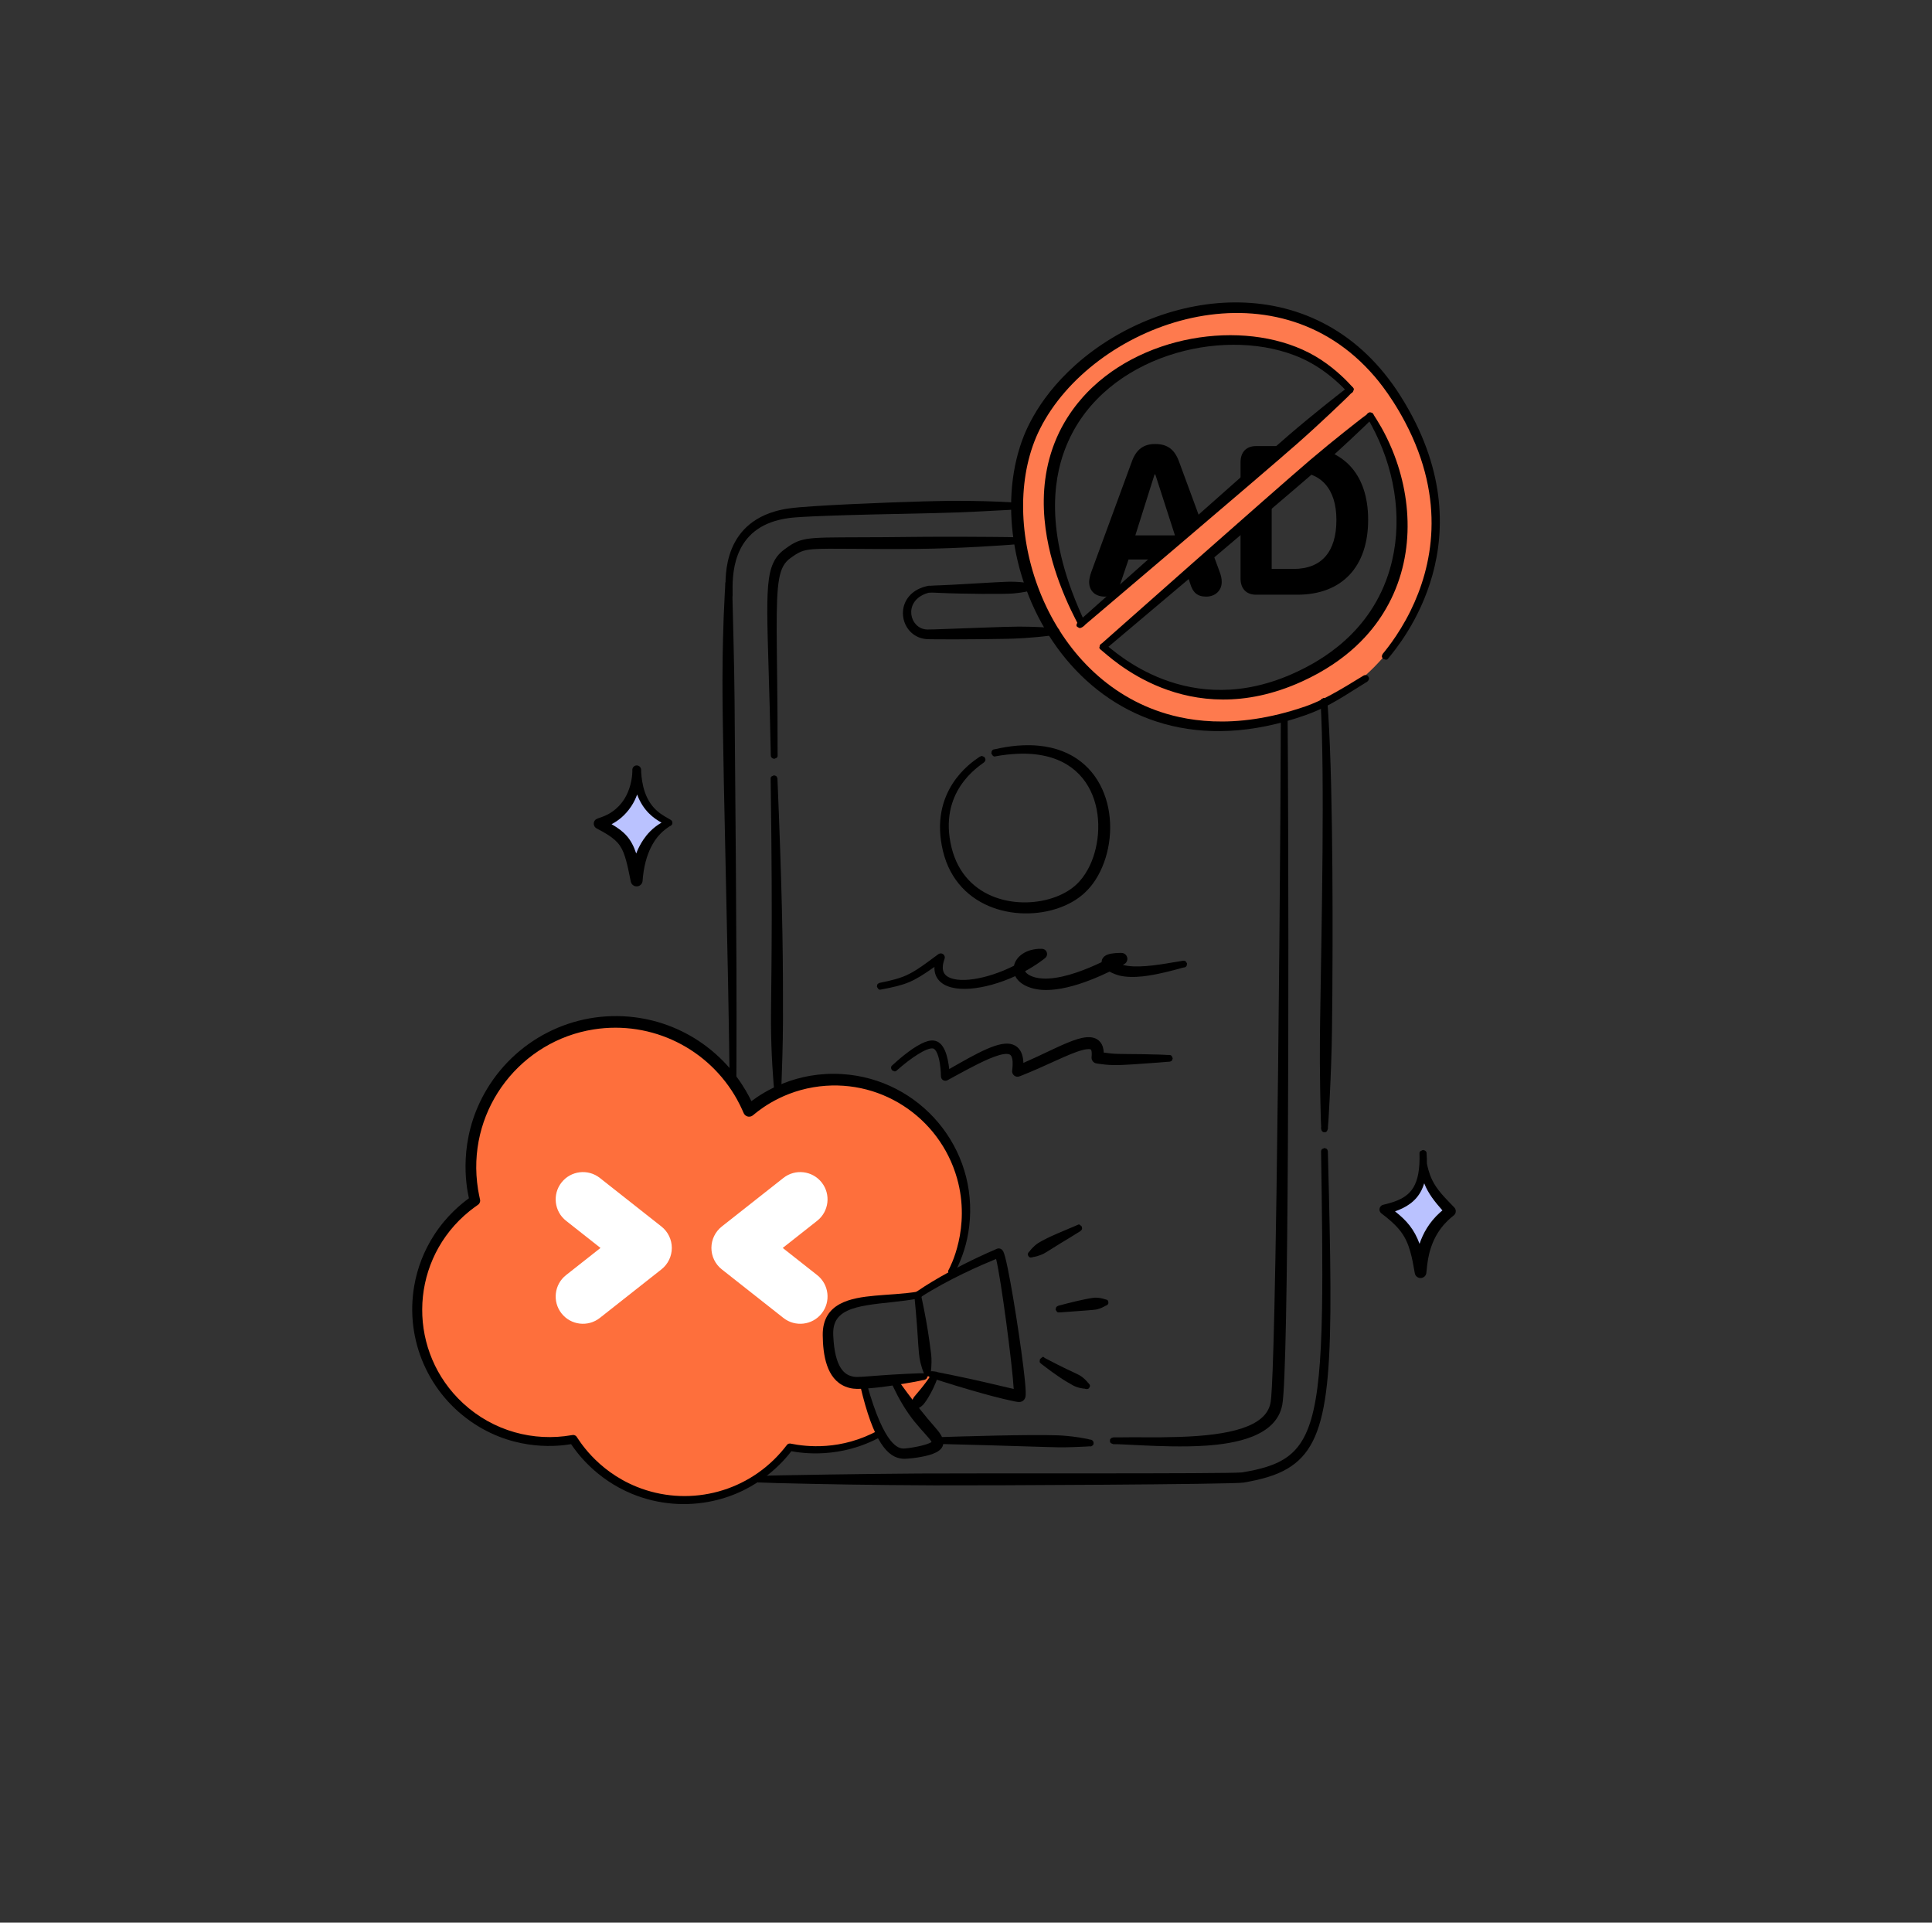 <svg width="201" height="200" viewBox="0 0 201 200" fill="none" xmlns="http://www.w3.org/2000/svg">
<rect x="0" y="0" width="201" height="200" fill="#333333" stroke="none"/>
<g clip-path="url(#clip0_728_10173)">
<path d="M114.956 62.062C115.815 62.062 116.294 61.636 116.594 60.609L117.41 58.197H122.992L123.802 60.641C124.092 61.646 124.576 62.062 125.487 62.062C126.43 62.062 127.104 61.431 127.104 60.541C127.104 60.219 127.051 59.93 126.899 59.514L122.66 48.009C122.196 46.745 121.449 46.187 120.18 46.187C118.963 46.187 118.2 46.766 117.752 48.019L113.529 59.514C113.392 59.909 113.313 60.272 113.313 60.541C113.313 61.473 113.951 62.062 114.956 62.062ZM118.116 55.691L120.116 49.357H120.196L122.238 55.691H118.116Z" fill="black"/>
<path d="M130.68 61.862H134.966C139.605 61.862 142.338 58.976 142.338 54.069C142.338 49.167 139.605 46.402 134.966 46.402H130.68C129.664 46.402 129.063 47.024 129.063 48.082V60.166C129.063 61.241 129.664 61.862 130.68 61.862ZM132.302 59.182V49.067H134.582C137.43 49.067 139.036 50.847 139.036 54.085C139.036 57.423 137.473 59.182 134.582 59.182H132.302Z" fill="black"/>
<path fill-rule="evenodd" clip-rule="evenodd" d="M127.576 31.963C139.577 31.963 149.327 41.791 149.327 53.897C149.327 66.003 139.577 75.832 127.576 75.832C115.564 75.832 105.814 66.003 105.814 53.897C105.814 41.791 115.564 31.963 127.576 31.963ZM140.479 40.379C137.157 37.089 132.594 35.059 127.576 35.059C117.389 35.059 109.117 43.394 109.117 53.66C109.117 57.715 110.407 61.467 112.599 64.525L140.479 40.379ZM114.89 67.171C118.203 70.326 122.666 72.262 127.576 72.262C137.752 72.262 146.024 63.927 146.024 53.66C146.024 49.814 144.863 46.24 142.87 43.272L114.89 67.171Z" fill="#FE7A4E"/>
<path fill-rule="evenodd" clip-rule="evenodd" d="M91.587 149.077C89.609 150.182 87.331 150.812 84.907 150.812C83.97 150.812 83.054 150.718 82.17 150.539C79.665 153.878 75.675 156.041 71.183 156.041C66.336 156.041 62.072 153.522 59.63 149.724C58.82 149.873 57.985 149.951 57.132 149.951C49.557 149.951 43.407 143.801 43.407 136.227C43.407 131.516 45.786 127.356 49.406 124.884C49.135 123.753 48.991 122.573 48.991 121.36C48.991 113.049 55.739 106.301 64.05 106.301C70.297 106.301 75.66 110.112 77.939 115.534C80.328 113.521 83.411 112.307 86.776 112.307C94.351 112.307 100.501 118.457 100.501 126.032C100.501 128.516 99.839 130.846 98.683 132.857L95.449 134.866C95.449 134.866 88.565 135.617 87.822 136.048C87.079 136.479 86.018 137.788 86.219 139.694C86.419 141.601 87.329 143.183 88.377 143.614C89.424 144.045 89.894 143.984 89.894 143.984C89.894 143.984 90.742 147.031 91.587 149.077ZM97.261 143.069C96.656 144.315 95.868 145.456 94.931 146.457C94.859 146.374 94.817 146.328 94.817 146.328L93.191 143.622C93.191 143.622 95.723 143.532 96.131 143.128C96.538 142.722 96.746 142.955 96.746 142.955L97.261 143.069Z" fill="#FE6F3C"/>
<path fill-rule="evenodd" clip-rule="evenodd" d="M59.414 150.224C58.251 150.421 53.848 151.021 49.403 148.147C44.615 145.053 42.12 139.411 43.094 133.762C43.423 131.853 44.134 130.068 45.148 128.493C46.474 126.433 48.014 125.208 48.785 124.649C48.483 123.282 47.666 118.646 50.395 113.745C53.458 108.241 59.591 104.996 66.071 105.823C68.716 106.161 71.29 107.178 73.519 108.868C76.197 110.9 77.563 113.279 78.175 114.546C79.516 113.536 82.842 111.434 87.603 111.728C95.707 112.228 101.813 119.435 100.832 127.582C100.607 129.449 100.078 130.843 99.498 132.064C99.484 132.093 99.329 132.418 99.318 132.427C99.25 132.485 99.198 132.574 99.113 132.601C99.111 132.602 98.843 132.581 98.842 132.58C98.784 132.512 98.695 132.46 98.668 132.375C98.608 132.194 98.647 132.189 98.732 132.019C98.797 131.889 101.04 127.765 99.565 122.564C97.749 116.161 91.401 111.966 84.636 113.097C80.879 113.725 78.626 115.795 78.339 116.012C78.326 116.022 78.239 116.088 78.157 116.118C78.111 116.135 77.83 116.24 77.555 116.026C77.542 116.016 77.471 115.961 77.413 115.871C77.347 115.767 77.148 115.211 76.673 114.356C73.761 109.114 67.856 106.121 61.758 107.083C54.259 108.266 48.783 115.172 49.634 122.982C49.752 124.068 49.947 124.735 49.954 124.85C49.956 124.887 49.97 125.102 49.789 125.278C49.703 125.362 49.1 125.726 48.283 126.463C42.521 131.663 42.462 140.686 48.174 145.969C51.33 148.888 55.539 149.982 59.473 149.289C59.485 149.287 59.588 149.269 59.623 149.269C59.653 149.269 59.827 149.267 59.964 149.417C60.122 149.589 61.95 152.927 66.25 154.662C71.389 156.737 77.449 155.423 81.264 151.048C81.749 150.492 81.851 150.295 81.952 150.225C82.113 150.113 82.304 150.177 82.325 150.181C83.819 150.479 87.487 150.943 91.426 148.762C91.55 148.693 91.557 148.692 91.694 148.73C91.696 148.731 91.908 148.897 91.908 148.898C91.918 148.987 91.963 149.079 91.939 149.166C91.892 149.329 91.872 149.323 91.724 149.406C87.429 151.806 83.379 151.15 82.33 150.958C81.657 151.837 78.998 155.111 74.081 156.152C71.523 156.694 68.573 156.565 65.724 155.382C62.009 153.839 60.055 151.174 59.414 150.224Z" fill="black"/>
<path fill-rule="evenodd" clip-rule="evenodd" d="M94.774 146.629C94.669 146.533 94.666 146.526 94.66 146.384C94.656 146.294 94.719 146.214 94.752 146.13C94.755 146.124 94.764 146.121 94.766 146.115C94.776 146.08 94.766 146.078 94.775 146.042C94.779 146.028 94.78 146.029 94.831 145.868C94.871 145.739 94.925 145.627 94.951 145.569C94.965 145.538 94.966 145.538 95.039 145.405C95.172 145.164 96.109 144.232 96.962 142.869C97.04 142.744 97.029 142.722 97.168 142.673C97.169 142.673 97.443 142.69 97.443 142.69C97.502 142.757 97.59 142.806 97.62 142.89C97.678 143.055 97.645 143.06 97.586 143.224C96.912 145.089 96.112 146.054 96.052 146.117C95.79 146.392 95.469 146.525 95.407 146.553C95.325 146.592 95.302 146.587 95.288 146.593C95.281 146.595 95.28 146.606 95.273 146.609C95.05 146.72 95.05 146.721 95.028 146.722C94.881 146.728 94.79 146.644 94.774 146.629Z" fill="black"/>
<path fill-rule="evenodd" clip-rule="evenodd" d="M142.365 70.399C142.442 70.525 142.442 70.533 142.409 70.679C142.387 70.77 142.313 70.842 142.246 70.908C142.23 70.922 142.125 70.973 141.442 71.407C138.972 72.974 137.688 73.731 135.812 74.394C113.429 82.276 101.672 60.273 106.126 46.436C106.413 45.546 107.619 41.766 111.914 37.94C120.927 29.914 137.158 27.584 145.746 41.255C154.987 55.964 145.706 66.933 144.422 68.497C144.328 68.612 144.318 68.615 144.172 68.629C144.169 68.63 143.902 68.549 143.902 68.549C143.856 68.466 143.777 68.393 143.767 68.302C143.759 68.208 143.811 68.119 143.847 68.03C143.872 67.971 145.405 66.269 146.751 63.533C148.973 59.025 150.517 52.109 146.172 43.892C144.515 40.756 142.883 39.004 142.534 38.625C131.844 26.967 113.617 33.856 108.205 44.594C103.571 53.792 108.237 69.489 120.224 73.876C122.986 74.888 128.23 76.093 135.804 73.483C137.483 72.905 139.187 71.927 141.855 70.28C141.874 70.268 141.986 70.198 142.134 70.234C142.28 70.267 142.287 70.272 142.365 70.399Z" fill="black"/>
<path fill-rule="evenodd" clip-rule="evenodd" d="M114.55 67.608C114.498 67.531 114.41 67.468 114.389 67.376C114.389 67.374 114.436 67.098 114.436 67.098C114.513 67.043 114.576 66.956 114.667 66.935C114.692 66.931 114.828 66.899 114.977 67.002C115.847 67.609 123.59 75.197 134.889 69.901C137.353 68.747 142.645 65.854 144.593 59.223C145.954 54.585 145.265 49.416 143.087 45.018C142.47 43.772 142.246 43.496 142.241 43.472C142.197 43.216 142.188 43.216 142.193 43.193C142.226 43.048 142.231 43.042 142.356 42.962C142.482 42.883 142.488 42.881 142.635 42.913C142.807 42.952 142.803 42.975 142.896 43.125C143.248 43.681 144.051 44.867 144.857 46.826C147.047 52.162 147.183 58.539 143.915 63.78C142.701 65.729 140.312 68.688 135.412 70.909C123.453 76.324 115.391 68.242 114.55 67.606C114.55 67.608 114.55 67.608 114.55 67.608Z" fill="black"/>
<path fill-rule="evenodd" clip-rule="evenodd" d="M112.683 65.158C112.551 65.224 112.543 65.226 112.401 65.177C112.223 65.117 112.237 65.089 112.151 64.92C111.9 64.414 111.038 62.846 110.193 60.546C108.991 57.275 107.41 51.33 109.946 45.513C111.246 42.53 113.241 40.674 113.718 40.227C120.132 34.234 131.043 33.221 137.429 37.42C139.078 38.504 140.21 39.705 140.736 40.288C140.835 40.398 140.839 40.406 140.833 40.554C140.831 40.557 140.713 40.811 140.713 40.811C140.625 40.843 140.541 40.911 140.447 40.907C140.264 40.9 140.269 40.87 140.143 40.738C137.704 38.146 135.441 37.253 134.662 36.957C126.949 34.007 115.087 37.04 111.129 45.931C110.114 48.207 108.457 53.294 111.524 61.531C111.959 62.703 112.561 64.081 112.813 64.59C112.898 64.758 112.928 64.765 112.868 64.945C112.821 65.085 112.817 65.093 112.683 65.158Z" fill="black"/>
<path fill-rule="evenodd" clip-rule="evenodd" d="M142.821 43.045C142.914 43.152 142.916 43.16 142.905 43.302C142.899 43.391 142.837 43.47 142.785 43.543C142.749 43.593 142.689 43.621 142.645 43.664C142.512 43.793 142.387 43.929 142.254 44.058C141.854 44.443 139.59 46.625 137.151 48.764C133.616 51.865 114.987 67.563 114.978 67.565C114.893 67.593 114.811 67.655 114.721 67.648C114.632 67.642 114.561 67.569 114.481 67.529C114.254 67.416 114.493 67.063 114.516 67.03C114.524 67.019 132.757 50.87 136.338 47.823C138.809 45.721 141.297 43.798 141.736 43.458C141.883 43.345 142.036 43.241 142.183 43.128C142.231 43.091 142.275 43.048 142.322 43.008C142.429 42.915 142.437 42.913 142.579 42.924C142.721 42.934 142.727 42.937 142.821 43.045Z" fill="black"/>
<path fill-rule="evenodd" clip-rule="evenodd" d="M140.73 40.306C140.823 40.414 140.825 40.421 140.815 40.563C140.809 40.653 140.748 40.732 140.696 40.805C140.659 40.856 140.599 40.884 140.554 40.928C140.42 41.059 140.294 41.197 140.159 41.328C139.755 41.719 137.465 43.937 135 46.113C131.426 49.268 112.597 65.244 112.588 65.247C112.503 65.275 112.421 65.336 112.331 65.33C112.242 65.324 112.171 65.252 112.09 65.212C111.863 65.099 112.102 64.746 112.124 64.713C112.132 64.701 130.564 48.275 134.184 45.175C136.681 43.035 139.195 41.076 139.639 40.73C139.787 40.615 139.942 40.509 140.09 40.394C140.139 40.356 140.184 40.312 140.231 40.272C140.338 40.178 140.345 40.176 140.487 40.186C140.629 40.196 140.636 40.199 140.73 40.306Z" fill="black"/>
<path fill-rule="evenodd" clip-rule="evenodd" d="M75.827 60.318C75.969 60.321 75.976 60.324 76.074 60.427C76.136 60.492 76.156 60.59 76.173 60.679C76.176 60.699 76.159 60.699 76.167 60.936C76.183 61.445 76.189 61.445 76.199 61.954C76.238 63.963 76.393 68.954 76.421 72.825C76.487 82.164 76.668 98.289 76.618 110.359C76.617 110.494 76.611 112.045 76.609 112.049C76.575 112.132 76.569 112.234 76.505 112.298C76.504 112.299 76.256 112.403 76.255 112.403C76.173 112.369 76.072 112.362 76.009 112.299C75.945 112.236 75.923 112.139 75.902 112.051C75.892 112.012 75.89 108.024 75.543 92.511C75.133 74.139 75.14 71.485 75.184 68.198C75.191 67.715 75.238 65.441 75.288 64.214C75.4 61.462 75.441 61.169 75.441 61.161C75.46 60.912 75.46 60.913 75.465 60.663C75.466 60.642 75.468 60.517 75.575 60.416C75.678 60.318 75.685 60.314 75.827 60.318Z" fill="black"/>
<path fill-rule="evenodd" clip-rule="evenodd" d="M80.919 113.976C80.777 113.979 80.77 113.976 80.667 113.877C80.602 113.815 80.582 113.717 80.558 113.631C80.552 113.611 80.57 113.61 80.545 113.379C80.48 112.779 80.486 112.778 80.443 112.177C80.305 110.277 80.267 109.291 80.226 107.692C80.15 104.701 80.376 100.029 80.251 87.305C80.233 85.488 80.224 84.465 80.177 81.015C80.175 80.872 80.178 80.866 80.276 80.762C80.277 80.761 80.521 80.651 80.522 80.651C80.605 80.683 80.706 80.687 80.771 80.748C80.837 80.81 80.857 80.908 80.884 80.994C80.891 81.015 81.023 84.456 81.034 84.757C81.433 95.131 81.471 100.239 81.46 106.118C81.455 108.551 81.347 111.466 81.33 111.93C81.304 112.647 81.314 112.647 81.267 113.363C81.257 113.522 81.266 113.612 81.265 113.615C81.175 113.847 81.182 113.851 81.167 113.866C81.068 113.969 81.062 113.973 80.919 113.976Z" fill="black"/>
<path fill-rule="evenodd" clip-rule="evenodd" d="M106.447 56.23C106.452 56.372 106.449 56.379 106.351 56.483C106.29 56.548 106.193 56.573 106.106 56.595C106.031 56.613 105.952 56.597 105.875 56.602C105.841 56.604 105.309 56.657 105.064 56.673C104.547 56.709 100.025 57.048 95.552 57.097C90.121 57.156 86.209 57.008 84.646 57.126C83.48 57.213 83.102 57.432 82.233 58.055C81.026 58.922 80.784 60.403 80.805 65.7C80.816 68.653 80.904 72.527 80.9 78.58C80.9 78.723 80.898 78.729 80.798 78.831C80.796 78.832 80.549 78.937 80.548 78.937C80.466 78.903 80.366 78.898 80.302 78.835C80.287 78.82 80.195 78.73 80.193 78.586C79.92 64.257 79.331 60.287 80.675 58.141C81.004 57.617 81.375 57.298 82.044 56.84C83.654 55.735 84.525 55.937 92.02 55.88L96.389 55.839C97.8 55.826 101.481 55.832 103.058 55.851C104.838 55.873 104.838 55.863 105.557 55.885C105.769 55.892 105.768 55.897 106.083 55.887C106.225 55.883 106.232 55.886 106.335 55.983C106.439 56.081 106.443 56.088 106.447 56.23Z" fill="black"/>
<path fill-rule="evenodd" clip-rule="evenodd" d="M106.169 52.657C106.166 52.799 106.162 52.806 106.06 52.904C105.927 53.03 105.909 53.004 105.726 53.001C105.475 52.996 105.476 53.018 104.899 53.046C103.504 53.112 100.502 53.309 97.25 53.374L90.685 53.518C82.965 53.706 82.175 53.877 82.091 53.888C76.45 54.625 76.189 59.221 76.215 61.449C76.215 61.488 76.22 61.93 76.218 61.936C76.183 62.018 76.176 62.12 76.111 62.183C76.11 62.185 75.86 62.285 75.86 62.285C75.777 62.249 75.675 62.243 75.612 62.178C75.493 62.057 75.513 62.041 75.51 61.872C75.487 60.729 74.862 54.887 80.61 53.201C81.586 52.914 82.445 52.803 84.632 52.659C89.192 52.358 96.462 52.121 98.582 52.101C101.686 52.073 103.939 52.182 105.021 52.24C105.34 52.257 105.502 52.289 105.739 52.293C105.924 52.297 105.944 52.271 106.071 52.405C106.173 52.511 106.17 52.635 106.169 52.657Z" fill="black"/>
<path fill-rule="evenodd" clip-rule="evenodd" d="M115.478 149.875C115.478 149.732 115.481 149.726 115.581 149.625C115.645 149.561 115.743 149.545 115.83 149.52C115.848 149.515 116.004 149.527 116.45 149.518C118.558 149.477 119.949 149.558 122.67 149.473C127.99 149.307 131.668 148.401 132.169 145.982C132.242 145.63 132.498 144.563 132.802 124.125C133.037 108.35 133.227 86.129 133.254 74.641C133.254 74.497 133.343 74.407 133.359 74.391C133.36 74.39 133.607 74.286 133.607 74.286C133.69 74.321 133.792 74.326 133.856 74.39C133.92 74.453 133.946 74.55 133.961 74.638C133.968 74.676 133.991 79.323 133.993 79.731C134.092 99.804 134.081 142.568 133.403 146.138C132.768 149.483 128.383 150.166 125.548 150.373C123.142 150.548 120.279 150.413 119.178 150.366C116.629 150.255 116.63 150.228 115.95 150.227C115.837 150.227 115.837 150.23 115.832 150.228C115.602 150.132 115.598 150.139 115.583 150.124C115.482 150.024 115.479 150.017 115.478 149.875Z" fill="black"/>
<path fill-rule="evenodd" clip-rule="evenodd" d="M113.773 150.138C113.76 150.28 113.756 150.286 113.646 150.377C113.508 150.491 113.49 150.457 113.311 150.45C113.28 150.448 113.281 150.464 112.929 150.477C112.51 150.492 112.159 150.518 111.514 150.535C110.278 150.568 110.278 150.56 108.653 150.515L102.813 150.339L97.701 150.203C97.559 150.199 97.466 150.107 97.451 150.091C97.45 150.09 97.346 149.85 97.346 149.849C97.38 149.767 97.387 149.666 97.449 149.603C97.572 149.479 97.589 149.499 97.763 149.493C99.792 149.431 107.055 149.195 110.124 149.309C110.702 149.331 111.448 149.417 111.563 149.43C112.074 149.489 112.486 149.556 113.114 149.677C113.168 149.687 113.372 149.744 113.375 149.745C113.401 149.749 113.428 149.75 113.454 149.752C113.6 149.766 113.68 149.863 113.694 149.879C113.787 149.993 113.775 150.117 113.773 150.138Z" fill="black"/>
<path fill-rule="evenodd" clip-rule="evenodd" d="M137.795 117.774C137.652 117.772 137.645 117.769 137.546 117.667C137.484 117.602 137.464 117.504 137.446 117.416C137.431 117.343 137.452 117.267 137.45 117.193C137.443 116.969 137.425 116.746 137.418 116.523C137.379 115.248 137.35 113.566 137.346 113.309C137.276 109.164 137.334 106.853 137.372 104.265C137.482 96.873 137.845 80.45 137.385 72.978C137.376 72.835 137.379 72.828 137.472 72.721C137.473 72.719 137.712 72.599 137.713 72.599C137.798 72.628 137.9 72.627 137.967 72.685C138.035 72.744 138.058 72.842 138.09 72.926C138.091 72.927 138.135 73.464 138.172 74.014C138.747 82.635 138.639 99.618 138.614 103.496C138.593 106.774 138.553 108.475 138.543 108.908C138.533 109.359 138.467 111.654 138.339 114.197C138.339 114.206 138.21 116.528 138.21 116.535C138.196 116.758 138.171 116.981 138.157 117.204C138.144 117.41 138.161 117.411 138.154 117.427C138.055 117.655 138.062 117.659 138.046 117.674C137.944 117.773 137.937 117.777 137.795 117.774Z" fill="black"/>
<path fill-rule="evenodd" clip-rule="evenodd" d="M129.202 153.164C129.451 153.112 131.476 152.848 132.985 152.111C136.239 150.524 137.347 147.016 137.537 136.326C137.621 131.658 137.533 125.83 137.441 119.783C137.439 119.638 137.526 119.547 137.541 119.531C137.542 119.53 137.787 119.422 137.788 119.422C137.872 119.455 137.974 119.459 138.039 119.521C138.104 119.583 138.131 119.679 138.148 119.768C138.155 119.802 138.25 123.893 138.259 124.252C138.714 143.678 138.44 150.135 133.922 152.783C132.731 153.482 131.259 153.901 129.375 154.222C128.248 154.414 102.343 154.532 97.202 154.511C90.329 154.483 85.505 154.386 80.848 154.273C79.954 154.252 79.955 154.229 79.06 154.214C79.047 154.214 78.892 154.212 78.889 154.21C78.664 154.104 78.659 154.11 78.645 154.094C78.549 153.989 78.546 153.982 78.553 153.84C78.56 153.698 78.564 153.691 78.669 153.596C78.804 153.473 78.822 153.502 79.004 153.506C79.676 153.52 79.676 153.494 81.36 153.466C82.405 153.449 88.679 153.325 95.58 153.278C101.871 153.234 127.484 153.321 129.172 153.167C129.182 153.166 129.192 153.163 129.202 153.164Z" fill="black"/>
<path fill-rule="evenodd" clip-rule="evenodd" d="M101.908 78.732C101.995 78.7 102.076 78.635 102.169 78.638C102.171 78.639 102.425 78.754 102.425 78.755C102.458 78.844 102.526 78.926 102.522 79.02C102.521 79.048 102.516 79.194 102.353 79.322C101.852 79.711 97.556 82.361 99.003 88.186C100.39 93.764 106.186 94.683 109.838 93.295C111.575 92.634 112.498 91.669 113.175 90.441C115.468 86.281 114.625 78.03 105.858 78.412C105.202 78.441 104.259 78.537 103.647 78.661C103.466 78.698 103.453 78.724 103.298 78.622C103.297 78.621 103.138 78.388 103.138 78.388C103.156 78.295 103.14 78.19 103.192 78.111C103.294 77.955 103.317 77.974 103.5 77.937C104.08 77.819 105.909 77.371 108.029 77.567C115.286 78.242 116.845 85.781 114.469 90.638C113.606 92.4 112.382 93.537 110.628 94.268C106.27 96.083 99.6 94.757 98.103 88.528C96.604 82.286 101.04 79.329 101.752 78.838C101.83 78.785 101.829 78.785 101.907 78.73L101.908 78.732Z" fill="black"/>
<path fill-rule="evenodd" clip-rule="evenodd" d="M110.222 65.658C110.234 65.8 110.229 65.807 110.135 65.914C110.018 66.05 109.999 66.032 109.819 66.039C109.741 66.042 109.517 66.088 109.472 66.094C108.813 66.179 108.064 66.252 107.941 66.264C106.065 66.447 104.67 66.451 104.433 66.456C101.507 66.514 96.845 66.525 96.355 66.479C93.814 66.237 92.998 62.852 95.268 61.436C95.799 61.104 96.335 60.989 96.549 60.945C96.689 60.917 96.696 60.916 96.816 60.993C96.817 60.994 96.972 61.214 96.971 61.215C96.956 61.304 96.972 61.405 96.924 61.481C96.828 61.631 96.803 61.608 96.631 61.654C94.096 62.327 94.478 64.976 96.043 65.419C96.331 65.501 96.52 65.49 97.201 65.47C99.761 65.393 104.618 65.177 106.019 65.181C107.668 65.185 109.012 65.278 109.265 65.292C109.502 65.305 109.501 65.308 109.737 65.332C109.765 65.335 109.845 65.33 109.845 65.33C110.081 65.41 110.084 65.403 110.1 65.417C110.207 65.51 110.209 65.517 110.222 65.658Z" fill="black"/>
<path fill-rule="evenodd" clip-rule="evenodd" d="M107.72 61.045C107.725 61.187 107.722 61.194 107.624 61.298C107.563 61.364 107.463 61.379 107.379 61.41C107.362 61.417 107.343 61.408 107.325 61.412C107.272 61.425 107.221 61.447 107.167 61.46C107.166 61.46 106.62 61.57 106.613 61.572C106.103 61.67 105.496 61.726 105.398 61.735C104.543 61.813 100.19 61.791 97.647 61.671C97.231 61.652 97.08 61.641 96.801 61.643C96.66 61.644 96.651 61.649 96.546 61.555C96.545 61.554 96.428 61.31 96.428 61.309C96.458 61.224 96.458 61.122 96.518 61.055C96.64 60.919 96.66 60.945 96.842 60.929C97.373 60.884 97.673 60.919 100.977 60.719C103.416 60.572 104.206 60.54 104.487 60.528C105.059 60.505 105.059 60.497 105.632 60.519C106.304 60.545 106.9 60.636 106.902 60.636C106.982 60.647 107.062 60.655 107.141 60.668C107.195 60.677 107.247 60.696 107.302 60.705C107.351 60.713 107.351 60.702 107.355 60.703C107.588 60.791 107.592 60.784 107.608 60.799C107.712 60.896 107.715 60.903 107.72 61.045Z" fill="black"/>
<path fill-rule="evenodd" clip-rule="evenodd" d="M97.218 100.581C94.979 102.154 94.304 102.44 91.651 102.935C91.511 102.961 91.504 102.96 91.385 102.88C91.384 102.879 91.235 102.655 91.235 102.654C91.253 102.566 91.239 102.463 91.289 102.388C91.339 102.314 91.433 102.28 91.514 102.24C91.559 102.218 92.939 101.99 93.952 101.597C94.971 101.202 95.827 100.592 97.355 99.456C97.444 99.39 97.533 99.322 97.623 99.257C97.861 99.086 98.186 99.204 98.273 99.464C98.308 99.568 98.29 99.66 98.287 99.677C98.257 99.836 97.746 100.919 98.455 101.494C99.531 102.367 102.621 101.911 105.492 100.459C105.7 99.483 106.78 98.672 108.338 98.696C108.35 98.696 108.44 98.697 108.485 98.706C108.526 98.713 108.771 98.757 108.887 99.024C108.903 99.061 109.003 99.29 108.845 99.534C108.807 99.594 108.763 99.662 108.159 100.088C107.681 100.426 107.173 100.74 106.648 101.026C106.682 101.095 106.733 101.164 106.805 101.233C106.916 101.34 107.54 101.871 109.088 101.788C110.928 101.69 113.075 100.816 114.61 100.086C114.603 99.762 114.809 99.447 115.252 99.291C115.689 99.136 116.35 99.124 116.575 99.123C116.604 99.123 116.758 99.118 116.876 99.16C117.195 99.276 117.261 99.56 117.271 99.606C117.348 99.937 117.145 100.146 117.111 100.18C117.052 100.242 116.993 100.277 116.815 100.37C118.121 100.726 120.174 100.433 122.061 100.105C122.528 100.024 122.666 100.021 122.983 99.954C122.984 99.954 123.077 99.934 123.077 99.934C123.165 99.951 123.267 99.936 123.342 99.986C123.343 99.986 123.495 100.209 123.495 100.21C123.478 100.298 123.493 100.399 123.444 100.475C123.34 100.633 123.314 100.608 123.129 100.647C122.772 100.722 122.713 100.778 121.444 101.085C119.886 101.462 117.955 101.841 116.449 101.477C116.161 101.407 115.773 101.255 115.436 101.071C110.553 103.426 108.294 103.015 107.561 102.842C106.627 102.622 105.93 102.161 105.625 101.538C102.418 103.009 98.894 103.416 97.657 101.95C97.292 101.519 97.2 101.021 97.218 100.581Z" fill="black"/>
<path fill-rule="evenodd" clip-rule="evenodd" d="M114.829 109.488C115.988 109.664 116.276 109.628 118.792 109.657C118.944 109.659 119.345 109.663 120.694 109.702C121.242 109.718 121.368 109.741 121.466 109.741C121.527 109.741 121.587 109.739 121.647 109.738C121.669 109.738 121.793 109.736 121.899 109.838C121.9 109.839 122.007 110.086 122.007 110.087C121.974 110.17 121.97 110.273 121.907 110.338C121.845 110.402 121.747 110.423 121.66 110.445C121.641 110.45 121.64 110.433 121.41 110.455C120.951 110.499 120.951 110.499 120.491 110.532C118.656 110.661 116.872 110.812 115.863 110.793C115.205 110.781 114.679 110.713 114.181 110.641C114.165 110.638 114.036 110.619 113.982 110.601C113.654 110.49 113.587 110.199 113.576 110.152C113.537 109.984 113.595 109.836 113.581 109.525C113.579 109.457 113.559 109.216 113.478 109.169C113.292 109.062 112.722 109.203 112.658 109.219C111.248 109.569 108.846 110.879 106.184 111.92C106.167 111.926 106.026 111.981 105.979 111.991C105.936 112 105.665 112.057 105.447 111.82C105.309 111.671 105.3 111.499 105.298 111.468C105.292 111.348 105.374 110.958 105.35 110.462C105.325 109.955 105.185 109.809 105.145 109.767C104.627 109.225 102.243 110.43 101.719 110.691C100.521 111.289 98.769 112.263 98.575 112.367C98.292 112.519 97.92 112.356 97.895 111.981C97.892 111.934 97.893 111.362 97.785 110.654C97.66 109.834 97.397 109.1 97.039 109.06C96.395 108.986 94.834 109.99 93.295 111.353C93.189 111.447 93.182 111.45 93.039 111.443C93.038 111.443 92.795 111.329 92.795 111.328C92.765 111.244 92.701 111.165 92.706 111.076C92.714 110.911 92.732 110.91 92.853 110.798C93.318 110.367 94.687 109.141 95.859 108.561C96.748 108.121 97.712 107.932 98.305 109.275C98.57 109.877 98.694 110.648 98.754 111.207C99.044 111.04 99.607 110.721 99.671 110.684C102.676 108.979 104.725 107.976 105.838 108.926C106.315 109.332 106.45 109.982 106.47 110.566C108.465 109.699 109.84 108.954 111.252 108.391C112.356 107.951 113.746 107.522 114.467 108.399C114.737 108.726 114.816 109.137 114.829 109.488Z" fill="black"/>
<path fill-rule="evenodd" clip-rule="evenodd" d="M106.993 130.652C106.918 130.53 106.917 130.523 106.951 130.384C106.972 130.297 107.053 130.237 107.109 130.165C107.114 130.158 107.128 130.158 107.133 130.15C107.153 130.125 107.165 130.095 107.184 130.069C107.186 130.068 107.384 129.84 107.389 129.835C107.559 129.649 107.752 129.496 107.786 129.468C107.972 129.32 107.997 129.305 108.416 129.071C108.552 128.995 109.158 128.675 109.999 128.315C110.223 128.219 111.922 127.502 112.068 127.438C112.194 127.383 112.196 127.353 112.328 127.394C112.329 127.394 112.547 127.587 112.547 127.588C112.554 127.676 112.594 127.768 112.568 127.853C112.541 127.939 112.465 128.004 112.398 128.064C112.398 128.064 111.743 128.476 111.423 128.67C110.646 129.144 109.885 129.598 109.106 130.096C109.067 130.12 108.778 130.305 108.62 130.389C108.387 130.514 108.034 130.634 107.899 130.671C107.847 130.685 107.795 130.696 107.743 130.709C107.694 130.721 107.647 130.736 107.598 130.745C107.566 130.751 107.535 130.748 107.503 130.754C107.494 130.755 107.488 130.766 107.478 130.769C107.235 130.816 107.233 130.815 107.212 130.81C107.074 130.777 107.067 130.773 106.993 130.652Z" fill="black"/>
<path fill-rule="evenodd" clip-rule="evenodd" d="M115.307 135.451C115.323 135.593 115.32 135.6 115.231 135.711C115.175 135.781 115.075 135.8 114.995 135.841C114.988 135.845 114.978 135.84 114.97 135.844C114.946 135.858 114.927 135.88 114.903 135.894C114.876 135.911 114.845 135.923 114.817 135.937C114.66 136.016 114.663 136.02 114.5 136.084C114.114 136.235 113.883 136.243 113.679 136.264C113.38 136.295 113.379 136.291 110.246 136.521C109.963 136.541 109.974 136.469 109.819 136.231C109.819 136.231 109.883 135.982 109.883 135.981C109.937 135.906 110.026 135.861 110.11 135.824C110.11 135.824 110.883 135.621 111.012 135.589C111.019 135.587 112.81 135.119 113.774 134.998C113.806 134.994 113.99 134.971 114.183 134.991C114.456 135.02 114.455 135.019 114.722 135.084C114.752 135.092 114.785 135.097 114.815 135.107C114.842 135.116 114.866 135.133 114.892 135.141C114.9 135.143 114.91 135.136 114.918 135.138C115.159 135.201 115.16 135.201 115.176 135.214C115.288 135.303 115.292 135.31 115.307 135.451Z" fill="black"/>
<path fill-rule="evenodd" clip-rule="evenodd" d="M113.345 144.315C113.278 144.441 113.272 144.445 113.136 144.486C113.05 144.513 112.957 144.473 112.868 144.462C112.859 144.46 112.853 144.449 112.844 144.449C112.815 144.445 112.784 144.451 112.755 144.448C112.709 144.444 112.663 144.433 112.617 144.426C112.516 144.41 112.294 144.379 111.989 144.269C111.751 144.184 111.63 144.121 111.005 143.75C109.999 143.152 109.007 142.386 108.329 141.869C108.103 141.696 108.156 141.649 108.203 141.368C108.204 141.367 108.459 141.159 108.461 141.158C108.499 141.138 108.55 141.15 108.588 141.167C108.654 141.196 108.63 141.227 108.692 141.26C111.033 142.492 111.128 142.462 112.241 143.021C112.536 143.169 112.823 143.437 112.868 143.48C112.953 143.56 112.951 143.562 113.032 143.648C113.064 143.682 113.098 143.714 113.128 143.75C113.147 143.773 113.158 143.801 113.177 143.824C113.183 143.831 113.195 143.831 113.202 143.837C113.365 144.024 113.365 144.026 113.372 144.046C113.413 144.182 113.412 144.19 113.345 144.315Z" fill="black"/>
<path fill-rule="evenodd" clip-rule="evenodd" d="M96.456 143.154C96.473 143.296 96.47 143.303 96.381 143.415C96.325 143.485 96.229 143.512 96.146 143.546C96.107 143.562 96.062 143.552 96.021 143.56C95.773 143.61 95.776 143.622 95.527 143.668C95.38 143.696 91.649 144.434 89.385 144.472C89.084 144.477 88.574 144.489 87.947 144.234C85.986 143.439 85.614 140.935 85.595 138.886C85.564 135.501 88.543 135.014 91.008 134.781C92.335 134.655 93.972 134.606 95.5 134.357C95.641 134.334 95.648 134.336 95.765 134.417C95.766 134.418 95.912 134.642 95.912 134.643C95.892 134.73 95.904 134.83 95.853 134.904C95.757 135.042 95.74 135.03 95.576 135.063C92.019 135.768 87.806 135.406 86.888 137.557C86.66 138.091 86.651 138.637 86.728 139.543C86.993 142.65 88.113 143.069 88.772 143.201C89.198 143.286 89.798 143.202 91.853 143.056C92.048 143.043 93.477 142.942 94.292 142.91C95.068 142.879 95.561 142.857 95.563 142.857C95.689 142.856 95.815 142.861 95.941 142.857C96.057 142.854 96.056 142.84 96.066 142.843C96.305 142.912 96.308 142.905 96.324 142.918C96.436 143.007 96.44 143.013 96.456 143.154Z" fill="black"/>
<path fill-rule="evenodd" clip-rule="evenodd" d="M96.919 150.001C96.772 149.67 96.126 149.078 95.169 147.912C94.314 146.871 93.645 145.655 93.531 145.447C93.507 145.403 93.301 145.045 92.902 144.204C92.819 144.03 92.757 143.855 92.746 143.833C92.729 143.803 92.712 143.773 92.695 143.743C92.623 143.615 92.656 143.495 92.662 143.474C92.663 143.472 92.829 143.26 92.83 143.26C92.919 143.249 93.01 143.204 93.097 143.228C93.184 143.252 93.246 143.331 93.31 143.394C93.335 143.418 93.342 143.455 93.361 143.484C93.385 143.518 93.394 143.51 93.668 143.896C93.991 144.35 94.711 145.319 95.049 145.751C95.326 146.105 95.324 146.107 95.603 146.458C96.51 147.594 96.52 147.586 97.207 148.384C97.665 148.916 98.189 149.509 98.137 150.153C98.073 150.96 97.05 151.334 95.737 151.567C95.513 151.607 94.425 151.78 93.906 151.741C92.389 151.628 90.885 150.103 89.488 144.106C89.446 143.927 89.414 143.915 89.509 143.756C89.51 143.755 89.725 143.594 89.726 143.594C89.815 143.607 89.916 143.587 89.994 143.633C90.151 143.727 90.128 143.753 90.177 143.93C92.031 150.582 93.543 150.68 94.026 150.679C94.435 150.678 96.352 150.385 96.919 150.001ZM97.218 150.085C97.241 150.095 97.267 150.106 97.299 150.119C97.272 150.108 97.245 150.097 97.218 150.085H97.218Z" fill="black"/>
<path fill-rule="evenodd" clip-rule="evenodd" d="M96.523 143.183C96.381 143.2 96.374 143.198 96.262 143.111C96.191 143.055 96.168 142.957 96.128 142.877C96.122 142.864 96.128 142.848 96.123 142.835C96.107 142.795 96.082 142.759 96.066 142.72C96.064 142.717 95.922 142.312 95.921 142.307C95.647 141.439 95.63 140.985 95.584 140.51C95.508 139.717 95.457 138.364 95.273 136.338C95.245 136.038 95.228 135.823 95.137 134.887C95.108 134.597 95.182 134.604 95.429 134.451C95.64 134.319 95.816 134.709 95.833 134.745C95.835 134.75 96.068 135.871 96.135 136.214C96.442 137.792 96.624 138.89 96.874 140.87C96.945 141.441 96.898 142.127 96.888 142.234C96.861 142.521 96.852 142.622 96.852 142.622C96.844 142.664 96.83 142.705 96.825 142.748C96.823 142.762 96.833 142.776 96.83 142.789C96.763 143.029 96.771 143.032 96.758 143.049C96.67 143.161 96.664 143.165 96.523 143.183Z" fill="black"/>
<path fill-rule="evenodd" clip-rule="evenodd" d="M103.632 130.958C102.042 131.613 98.725 133.04 95.762 134.944C95.642 135.021 95.635 135.023 95.495 134.994C95.494 134.994 95.271 134.844 95.271 134.844C95.254 134.756 95.204 134.668 95.222 134.58C95.257 134.402 95.286 134.412 95.436 134.31C95.875 134.012 98.711 132.065 103.597 129.953C103.61 129.947 103.747 129.887 103.773 129.881C103.925 129.841 104.217 129.85 104.391 130.208C104.846 131.144 105.992 138.327 106.453 142.075C106.813 145.004 106.724 145.253 106.637 145.449C106.605 145.521 106.445 145.85 106.008 145.841C105.853 145.838 105.537 145.787 104.459 145.534C103.083 145.21 101.323 144.698 101.052 144.619C99.591 144.194 99.11 144.038 98.158 143.74C97.66 143.584 97.659 143.589 97.166 143.418C97.013 143.365 97.013 143.366 96.856 143.326C96.718 143.291 96.712 143.286 96.639 143.164C96.638 143.162 96.6 142.896 96.601 142.895C96.655 142.823 96.685 142.725 96.763 142.679C96.84 142.633 96.94 142.639 97.029 142.64C97.086 142.64 97.139 142.67 97.195 142.682C97.234 142.691 97.234 142.689 97.681 142.764C97.722 142.771 99.08 143.046 99.095 143.049C101.277 143.49 103.928 144.122 104.346 144.222C104.807 144.332 105.176 144.421 105.464 144.486C105.322 141.996 104.164 133.136 103.632 130.958Z" fill="black"/>
<path fill-rule="evenodd" clip-rule="evenodd" d="M58.892 126.989C57.662 126.02 57.451 124.234 58.42 123.004C59.39 121.774 61.176 121.563 62.406 122.533L68.814 127.585C69.496 128.123 69.894 128.944 69.894 129.814C69.894 130.683 69.496 131.504 68.814 132.042L62.406 137.094C61.176 138.064 59.39 137.853 58.42 136.623C57.451 135.393 57.662 133.607 58.892 132.638L62.474 129.814L58.892 126.989Z" fill="white"/>
<path fill-rule="evenodd" clip-rule="evenodd" d="M81.502 122.533C82.731 121.563 84.517 121.774 85.487 123.004C86.456 124.234 86.245 126.02 85.015 126.989L81.433 129.814L85.015 132.638C86.245 133.607 86.456 135.393 85.487 136.623C84.517 137.853 82.731 138.064 81.502 137.094L75.093 132.042C74.411 131.504 74.013 130.683 74.013 129.814C74.013 128.944 74.411 128.123 75.093 127.585L81.502 122.533Z" fill="white"/>
<path fill-rule="evenodd" clip-rule="evenodd" d="M69.603 85.593C68.742 85.076 66.597 84.311 66.264 80.486C66.142 79.078 66.605 81.609 65.248 83.591C64.217 85.097 62.941 85.451 62.331 85.68C65.194 87.142 65.473 87.815 66.233 91.581C66.264 91.032 66.481 87.095 69.603 85.593Z" fill="#BAC2FF"/>
<path fill-rule="evenodd" clip-rule="evenodd" d="M69.786 85.288C69.813 85.316 69.848 85.337 69.875 85.364C69.92 85.41 70.006 85.58 69.922 85.749C69.85 85.896 69.697 85.935 69.638 85.971C69.565 86.016 69.184 86.286 68.944 86.502C68.551 86.856 67.207 88.123 66.888 91.225C66.852 91.576 66.865 91.688 66.809 91.821C66.79 91.866 66.676 92.141 66.332 92.196C66.285 92.203 65.989 92.25 65.762 91.986C65.664 91.871 65.631 91.728 65.625 91.705C65.543 91.355 65.257 89.641 64.864 88.676C64.437 87.623 63.817 87.088 62.078 86.176C61.809 86.034 61.782 85.78 61.777 85.738C61.773 85.696 61.746 85.438 61.979 85.247C62.13 85.124 62.426 85.082 62.934 84.86C63.222 84.734 64.222 84.294 64.98 83.073C65.548 82.161 65.779 81.007 65.79 80.211C65.776 79.994 65.796 79.961 65.84 79.862C65.853 79.832 65.93 79.72 66.047 79.665C66.302 79.545 66.671 79.681 66.702 80.065C66.706 80.121 66.71 80.221 66.708 80.357C66.734 80.786 66.819 81.627 67.094 82.41C67.757 84.298 69.001 84.814 69.786 85.288ZM66.286 82.649C66.141 83.05 65.946 83.46 65.687 83.853C65.035 84.842 64.277 85.395 63.628 85.735C64.987 86.518 65.681 87.258 66.191 88.783C66.227 88.688 66.266 88.592 66.307 88.494C66.393 88.29 66.641 87.774 66.935 87.342C67.305 86.8 67.879 86.114 68.822 85.573C68.032 85.133 66.93 84.368 66.286 82.649Z" fill="black"/>
<path fill-rule="evenodd" clip-rule="evenodd" d="M148.05 119.991C148.253 124.147 146.655 125.16 144.027 125.815C146.553 127.673 147.184 128.807 147.79 132.334C147.901 131.059 148.053 128.086 150.89 125.993C149.442 124.406 148.375 123.39 148.06 120.918" fill="#BAC2FF"/>
<path fill-rule="evenodd" clip-rule="evenodd" d="M148.451 121.026C148.5 121.296 148.66 122.038 148.994 122.733C149.507 123.798 150.308 124.565 151.169 125.467C151.215 125.515 151.262 125.562 151.307 125.612C151.514 125.846 151.447 126.098 151.436 126.14C151.399 126.28 151.313 126.368 151.298 126.384C151.137 126.552 149.638 127.51 148.89 129.727C148.589 130.622 148.498 131.323 148.41 132.262C148.409 132.28 148.393 132.441 148.381 132.488C148.369 132.534 148.295 132.818 147.969 132.918C147.924 132.932 147.643 133.017 147.388 132.792C147.369 132.776 147.268 132.688 147.215 132.538C147.136 132.317 146.943 130.446 146.331 129.111C145.904 128.182 145.277 127.41 143.783 126.269C143.773 126.262 143.685 126.195 143.659 126.167C143.631 126.138 143.457 125.956 143.538 125.675C143.547 125.642 143.604 125.448 143.82 125.351C143.921 125.306 144.445 125.213 145.063 124.995C146.798 124.381 147.774 123.288 147.681 120.008C147.677 119.859 147.68 119.852 147.78 119.742C147.781 119.741 148.033 119.621 148.033 119.621C148.121 119.653 148.227 119.655 148.296 119.718C148.424 119.834 148.411 119.849 148.422 120.022C148.445 120.381 148.454 120.715 148.451 121.026ZM148.171 123.091C148.089 123.359 147.993 123.599 147.885 123.815C147.274 125.039 146.208 125.631 145.135 126.009C146.348 126.964 147.132 127.872 147.687 129.388C148.043 128.318 148.672 127.155 149.818 126.121C149.898 126.049 149.983 125.977 150.066 125.91C149.281 125.01 148.608 124.2 148.171 123.091Z" fill="black"/>
</g>
<defs>
<clipPath id="clip0_728_10173">
<rect width="200" height="200" fill="white" transform="translate(0.5)"/>
</clipPath>
</defs>
</svg>
